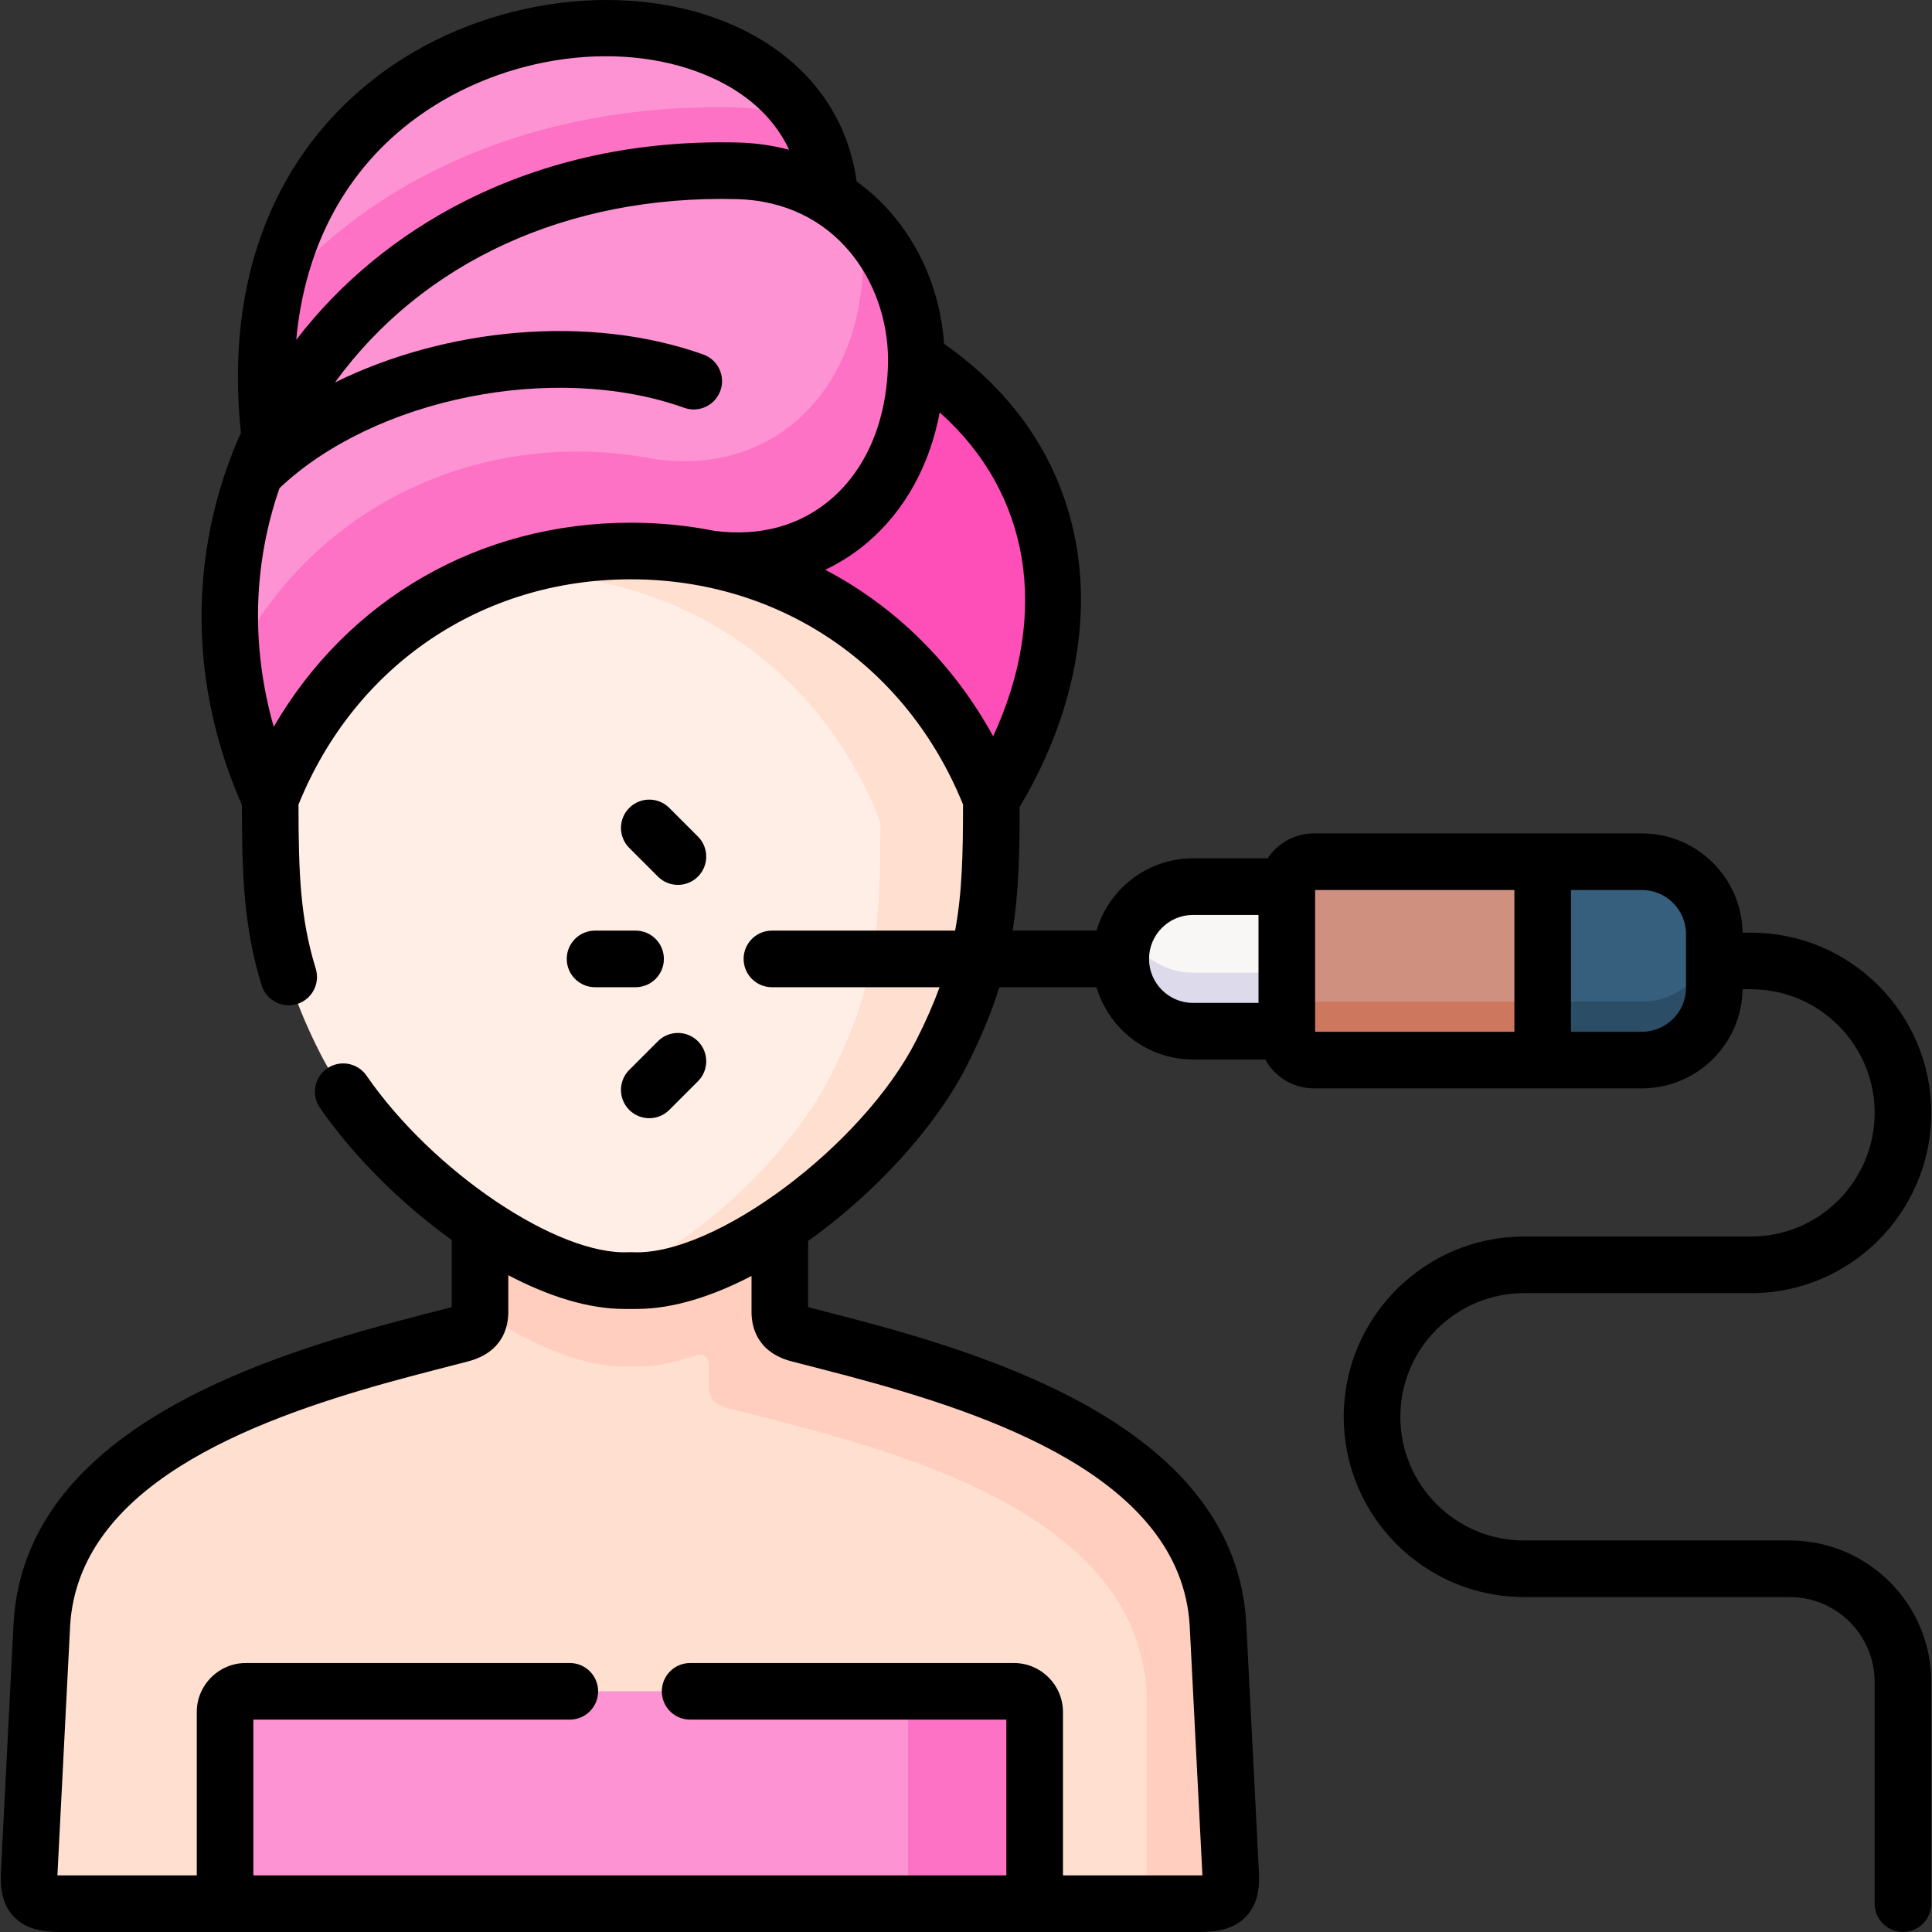 <?xml version="1.0" encoding="UTF-8"?> <svg xmlns="http://www.w3.org/2000/svg" id="Layer_1" height="512" viewBox="0 0 511.97 511.97" width="512"><rect x="0" y="0" width="511.97" height="511.97" fill="#333333" stroke="none"/><g><g><path clip-rule="evenodd" d="m206.652 324.895c-30.32-16.209-51.516-14.367-79.456-.312v23.095c0 3.542-1.955 5.044-5.186 5.866-37.858 9.691-107.907 26.637-110.91 76.795l-3.344 65.601c-.425 6.801 1.275 8.53 8.359 8.53h301.589.028c7.056 0 8.756-1.729 8.359-8.53l-3.344-65.602c-3.032-50.158-73.081-67.103-110.91-76.795-3.259-.822-5.186-2.324-5.186-5.866v-22.782z" fill="#ffdfcf" fill-rule="evenodd"></path></g><g><path clip-rule="evenodd" d="m127.196 347.367c13.942 9.408 28.507 15.359 39.955 14.736 4.817.255 10.201-.652 15.869-2.494 5.072-1.644 4.846.708 4.846 5.327v2.409c0 3.57 1.955 5.044 5.186 5.866 37.858 9.691 107.793 24.965 110.797 75.123v56.137h13.857c6.886 0 8.813-1.53 8.388-8.53l-3.344-65.602c-3.032-50.158-73.081-67.103-110.91-76.795-3.259-.822-5.186-2.324-5.186-5.866v-22.783c-13.828 9.238-28.167 15.047-39.501 14.424-3.854.227-8.076-.312-12.497-1.502-8.699-2.267-18.221-6.999-27.458-13.234v22.784z" fill="#ffcebf" fill-rule="evenodd"></path></g><g><path clip-rule="evenodd" d="m71.599 211.771c0 26.071.482 42.195 13.233 67.33 8.416 16.549 24.908 33.722 42.364 45.482 13.942 9.408 28.507 15.359 39.955 14.736 11.335.623 25.673-5.186 39.501-14.424 17.597-11.788 34.344-29.103 42.817-45.794 4.676-9.238 7.708-17.258 9.663-24.994 3.372-13.319 3.57-25.844 3.57-42.336 3.967-46.275-43.554-87.62-75.546-93.826-13.035-2.522-26.467-2.55-39.501-.085-32.191 6.065-77.133 47.636-76.056 93.911z" fill="#ffeee6" fill-rule="evenodd"></path></g><g><path clip-rule="evenodd" d="m157.715 153.991c32.021 6.206 61.406 27.487 75.574 63.845-.028 27.317-.907 43.045-13.262 67.33-10.995 21.678-35.336 43.725-57.354 54.096 1.53.113 3.032.142 4.477.057 11.335.623 25.673-5.186 39.501-14.424 17.597-11.788 34.344-29.103 42.817-45.794 4.676-9.238 7.708-17.258 9.663-24.994 3.372-13.319 3.57-25.844 3.57-42.336-14.14-36.329-43.554-57.61-75.546-63.816-13.035-2.55-26.467-2.579-39.501-.113-5.469 1.049-10.881 2.522-16.124 4.421 8.757-.511 17.57.056 26.185 1.728z" fill="#ffdfcf" fill-rule="evenodd"></path></g><g><path clip-rule="evenodd" d="m155.193 7.627c-43.809 2.607-92.236 37.009-83.679 108.221 25.503-29.698 108.048-63.675 148.4-63.533-2.04-27.601-25.928-42.988-54.067-44.688h-10.654z" fill="#fe93d3" fill-rule="evenodd"></path></g><g><path clip-rule="evenodd" d="m242.838 95.219c-37.178-13.432-49.873 23.775-55.682 52.736 31.992 6.206 61.406 27.487 75.546 63.816 25.9-41.684 21.99-89.66-19.864-116.552z" fill="#fe4eb7" fill-rule="evenodd"></path></g><g><path clip-rule="evenodd" d="m71.514 115.849c19.496-41.628 64.551-72.006 123.775-70.589 4.647.113 9.011.793 13.035 1.927 4.222 1.219 8.076 2.947 11.59 5.129-.595-7.85-2.919-14.736-6.631-20.573-5.611-1.955-11.873-3.145-18.674-3.287-53.67-1.162-96.714 19.411-122.103 50.072-2.182 11.08-2.664 23.492-.992 37.321z" fill="#fe72c5" fill-rule="evenodd"></path></g><g><path clip-rule="evenodd" d="m195.289 45.26c-59.224-1.417-104.279 28.961-123.775 70.589-13.517 28.848-14.763 63.108.085 95.923 19.977-51.319 70.36-72.601 115.557-63.816 32.021 4.874 55.512-18.391 55.682-52.736-.113-17.286-8.331-33.863-22.924-42.903-6.858-4.252-15.132-6.831-24.625-7.057z" fill="#fe93d3" fill-rule="evenodd"></path></g><g><path clip-rule="evenodd" d="m71.599 211.771c14.225-36.527 43.865-57.837 76.056-63.93 13.035-2.465 26.467-2.437 39.501.113 32.021 4.874 55.512-18.391 55.682-52.736-.085-13.97-5.469-27.459-15.245-36.924.708 3.457 1.077 6.971 1.105 10.542-.198 34.345-23.661 57.639-55.71 52.736-42.307-8.218-89.148 9.918-111.364 54.38 1.332 11.902 4.591 23.974 9.975 35.819z" fill="#fe72c5" fill-rule="evenodd"></path></g><g><path clip-rule="evenodd" d="m341.025 234.951h-24.88c-10.541 0-19.156 8.615-19.156 19.156s8.614 19.156 19.156 19.156h24.851v-37.746c.001-.197.001-.396.029-.566z" fill="#f9f6f6" fill-rule="evenodd"></path></g><g><path clip-rule="evenodd" d="m348.166 228.349c-3.74 0-6.858 2.919-7.141 6.603-.028.17-.028.368-.028.567v37.746.482c0 3.939 3.23 7.169 7.169 7.169h60.641v-52.566h-60.641z" fill="#d09080" fill-rule="evenodd"></path></g><g><path clip-rule="evenodd" d="m435.104 228.349h-26.297v52.566h26.297c10.57 0 19.184-8.615 19.184-19.156v-7.113-7.113c0-10.541-8.615-19.184-19.184-19.184z" fill="#365e7d" fill-rule="evenodd"></path></g><g><path clip-rule="evenodd" d="m296.99 254.108c0 10.542 8.614 19.156 19.156 19.156h24.851v-14.991-.51h-24.851c-7.793 0-14.537-4.704-17.512-11.392-1.077 2.352-1.644 4.988-1.644 7.737z" fill="#dddaec" fill-rule="evenodd"></path></g><g><path clip-rule="evenodd" d="m340.997 258.273v14.991.482c0 3.939 3.23 7.169 7.169 7.169h60.641v-15.501h-60.641c-3.939 0-7.169-3.202-7.169-7.141z" fill="#ce775f" fill-rule="evenodd"></path></g><g><path clip-rule="evenodd" d="m408.807 265.414v15.501h26.297c10.57 0 19.184-8.615 19.184-19.156v-7.113-7.113c0-.227 0-.425 0-.652-.34 10.258-8.841 18.533-19.184 18.533z" fill="#2b4d66" fill-rule="evenodd"></path></g><g><path d="m168.426 261.608h-10.739c-4.143 0-7.5-3.358-7.5-7.5s3.357-7.5 7.5-7.5h10.739c4.143 0 7.5 3.358 7.5 7.5s-3.357 7.5-7.5 7.5z"></path></g><g><path d="m172.053 296.321c-1.919 0-3.839-.732-5.304-2.197-2.929-2.929-2.929-7.678 0-10.606l7.595-7.595c2.93-2.929 7.678-2.929 10.607 0s2.929 7.678 0 10.606l-7.595 7.595c-1.464 1.465-3.384 2.197-5.303 2.197z"></path></g><g><path d="m179.648 234.489c-1.919 0-3.839-.732-5.304-2.197l-7.595-7.595c-2.929-2.929-2.929-7.678 0-10.606 2.93-2.929 7.678-2.929 10.607 0l7.595 7.595c2.929 2.929 2.929 7.678 0 10.606-1.465 1.464-3.384 2.197-5.303 2.197z"></path></g><g><path clip-rule="evenodd" d="m166.924 504.47h107.255v-50.781c0-3.004-2.465-5.497-5.497-5.497h-203.544c-3.004 0-5.497 2.494-5.497 5.497v50.781z" fill="#fe93d3" fill-rule="evenodd"></path></g><g><path clip-rule="evenodd" d="m240.628 453.689v34.997 15.784h33.551v-50.781c0-3.004-2.465-5.497-5.497-5.497h-33.551c-3.032 0 5.497 2.493 5.497 5.497z" fill="#fe72c5" fill-rule="evenodd"></path></g><path d="m474.265 408.217h-70.417c-18.067 0-32.767-14.7-32.767-32.768s14.699-32.768 32.767-32.768h60.159c26.339 0 47.767-21.428 47.767-47.768s-21.428-47.768-47.767-47.768h-2.229c-.209-14.535-12.09-26.297-26.674-26.297h-86.938c-5.11 0-9.612 2.63-12.239 6.603h-19.781c-12.094 0-22.326 8.099-25.574 19.156h-22.219c1.606-10.091 1.829-20.357 1.848-32.773 13.026-21.782 18.505-45.476 15.4-66.96-3.272-22.646-15.491-41.851-35.419-55.764-.934-13.211-5.98-25.552-14.426-35.106-2.638-2.985-5.575-5.623-8.749-7.911-2.512-18.114-13.602-32.541-31.547-40.88-27.854-12.943-66.394-8.13-93.722 11.705-28.831 20.925-42.236 54.864-37.896 95.725-5.448 12.217-8.859 25.26-9.991 38.516-1.745 20.427 1.713 40.661 10.25 60.172.022 18.712.494 32.38 5.232 47.771 1.219 3.96 5.417 6.178 9.375 4.961 3.958-1.219 6.18-5.416 4.961-9.375-4.153-13.491-4.552-25.571-4.569-43.487 14.916-36.857 48.531-59.689 88.052-59.689 39.52 0 73.134 22.833 88.05 59.69-.012 13.115-.227 23.34-2.099 33.404h-48.548c-4.143 0-7.5 3.358-7.5 7.5s3.357 7.5 7.5 7.5h44.429c-1.614 4.425-3.645 9.057-6.201 14.096-14.185 27.919-53.533 57.287-75.229 56.125-.271-.015-.541-.014-.813 0-18.837 1.02-51.996-21.274-69.617-46.789-2.354-3.408-7.024-4.262-10.433-1.909-3.409 2.354-4.264 7.025-1.909 10.434 8.593 12.443 21.167 25.137 34.913 35.018l-.002 17.812s-12.603 3.221-18.687 4.901c-39.805 10.992-94.552 31.18-97.396 78.661l-3.339 65.515c-.24 3.85-.08 8.734 3.326 12.359 3.426 3.646 8.251 4.138 12.519 4.138h301.589c4.262 0 9.08-.49 12.51-4.125 3.39-3.593 3.604-8.255 3.368-12.287l-3.348-65.672c-2.967-49.091-61.536-68.987-101.546-79.718-4.535-1.216-14.536-3.774-14.536-3.774v-17.541c17.791-12.689 33.805-30.22 42.005-46.36 3.853-7.594 6.644-14.394 8.676-20.887h25.738c3.248 11.057 13.48 19.156 25.574 19.156h19.144c2.492 4.554 7.329 7.651 12.876 7.651h86.938c14.584 0 26.465-11.749 26.674-26.269h2.229c18.067 0 32.767 14.7 32.767 32.768s-14.699 32.768-32.767 32.768h-60.159c-26.339 0-47.767 21.428-47.767 47.768s21.428 47.768 47.767 47.768h70.417c12.411 0 22.509 10.085 22.509 22.481v58.772c0 4.142 3.357 7.5 7.5 7.5s7.5-3.358 7.5-7.5v-58.772c0-20.663-16.827-37.477-37.509-37.477zm-249.615-43.607c37.54 10.017 88.242 26.991 90.608 66.111l3.347 65.656c.013.209.021.402.027.579-.271.009-.578.014-.928.014h-36.025v-43.281c0-7.167-5.83-12.998-12.997-12.998h-85.804c-4.143 0-7.5 3.358-7.5 7.5s3.357 7.5 7.5 7.5h83.801v41.278h-199.538v-41.278h83.858c4.143 0 7.5-3.358 7.5-7.5s-3.357-7.5-7.5-7.5h-85.861c-7.167 0-12.997 5.831-12.997 12.998v43.281h-36.026c-.339 0-.638-.005-.902-.013.008-.192.019-.403.033-.635l3.34-65.535c2.212-36.929 47.38-54.136 84.011-64.379 6.761-1.891 21.262-5.596 21.262-5.596 9.429-2.398 10.837-9.259 10.837-13.135v-9.754c10.528 5.538 21.151 8.941 30.732 8.941.578 0 2.836-.002 3.4-.002 9.402-.001 19.882-3.306 30.324-8.743v9.558c0 3.885 1.41 10.758 10.824 13.131.001.001 10.311 2.638 14.674 3.802zm-114.101-333.551c23.127-16.786 55.446-20.998 78.59-10.242 7.143 3.32 15.42 9.087 19.971 18.869-4.363-1.151-8.93-1.811-13.643-1.924-26.338-.624-50.72 4.623-72.426 15.599-17.632 8.916-32.88 21.501-44.538 36.676 2.294-24.889 13.272-45.353 32.046-58.978zm78.856 109.626c-7.183-1.422-14.62-2.171-22.253-2.171-.003 0 .002 0-.001 0-40.14 0-75.004 20.326-94.615 54.08-6.046-21.248-5.487-43.025 1.533-63.245 25.294-23.923 72.993-33.49 107.255-21.284 3.9 1.39 8.192-.645 9.582-4.548 1.39-3.902-.646-8.192-4.548-9.582-30.125-10.734-68.121-7.122-97.582 7.407 23.219-31.992 61.655-49.65 106.334-48.584 26.209.625 40.07 21.83 40.226 42.468-.087 15.628-5.473 28.798-15.168 37.088-8.236 7.042-18.859 9.915-30.763 8.371zm73.779 54.43c-10.557-19.272-25.967-34.388-44.498-44.129 4.024-1.908 7.795-4.333 11.231-7.272 9.904-8.468 16.458-20.407 19.1-34.427 24.009 21.375 29.248 53.136 14.167 85.828zm70.313 70.649h-17.352c-6.427 0-11.655-5.229-11.655-11.656s5.229-11.656 11.655-11.656h17.352zm67.81 7.651h-52.81v-37.566h52.81zm45.48-11.656c0 6.427-5.241 11.656-11.684 11.656h-18.797v-37.566h18.797c6.442 0 11.684 5.242 11.684 11.684z"></path></g></svg> 